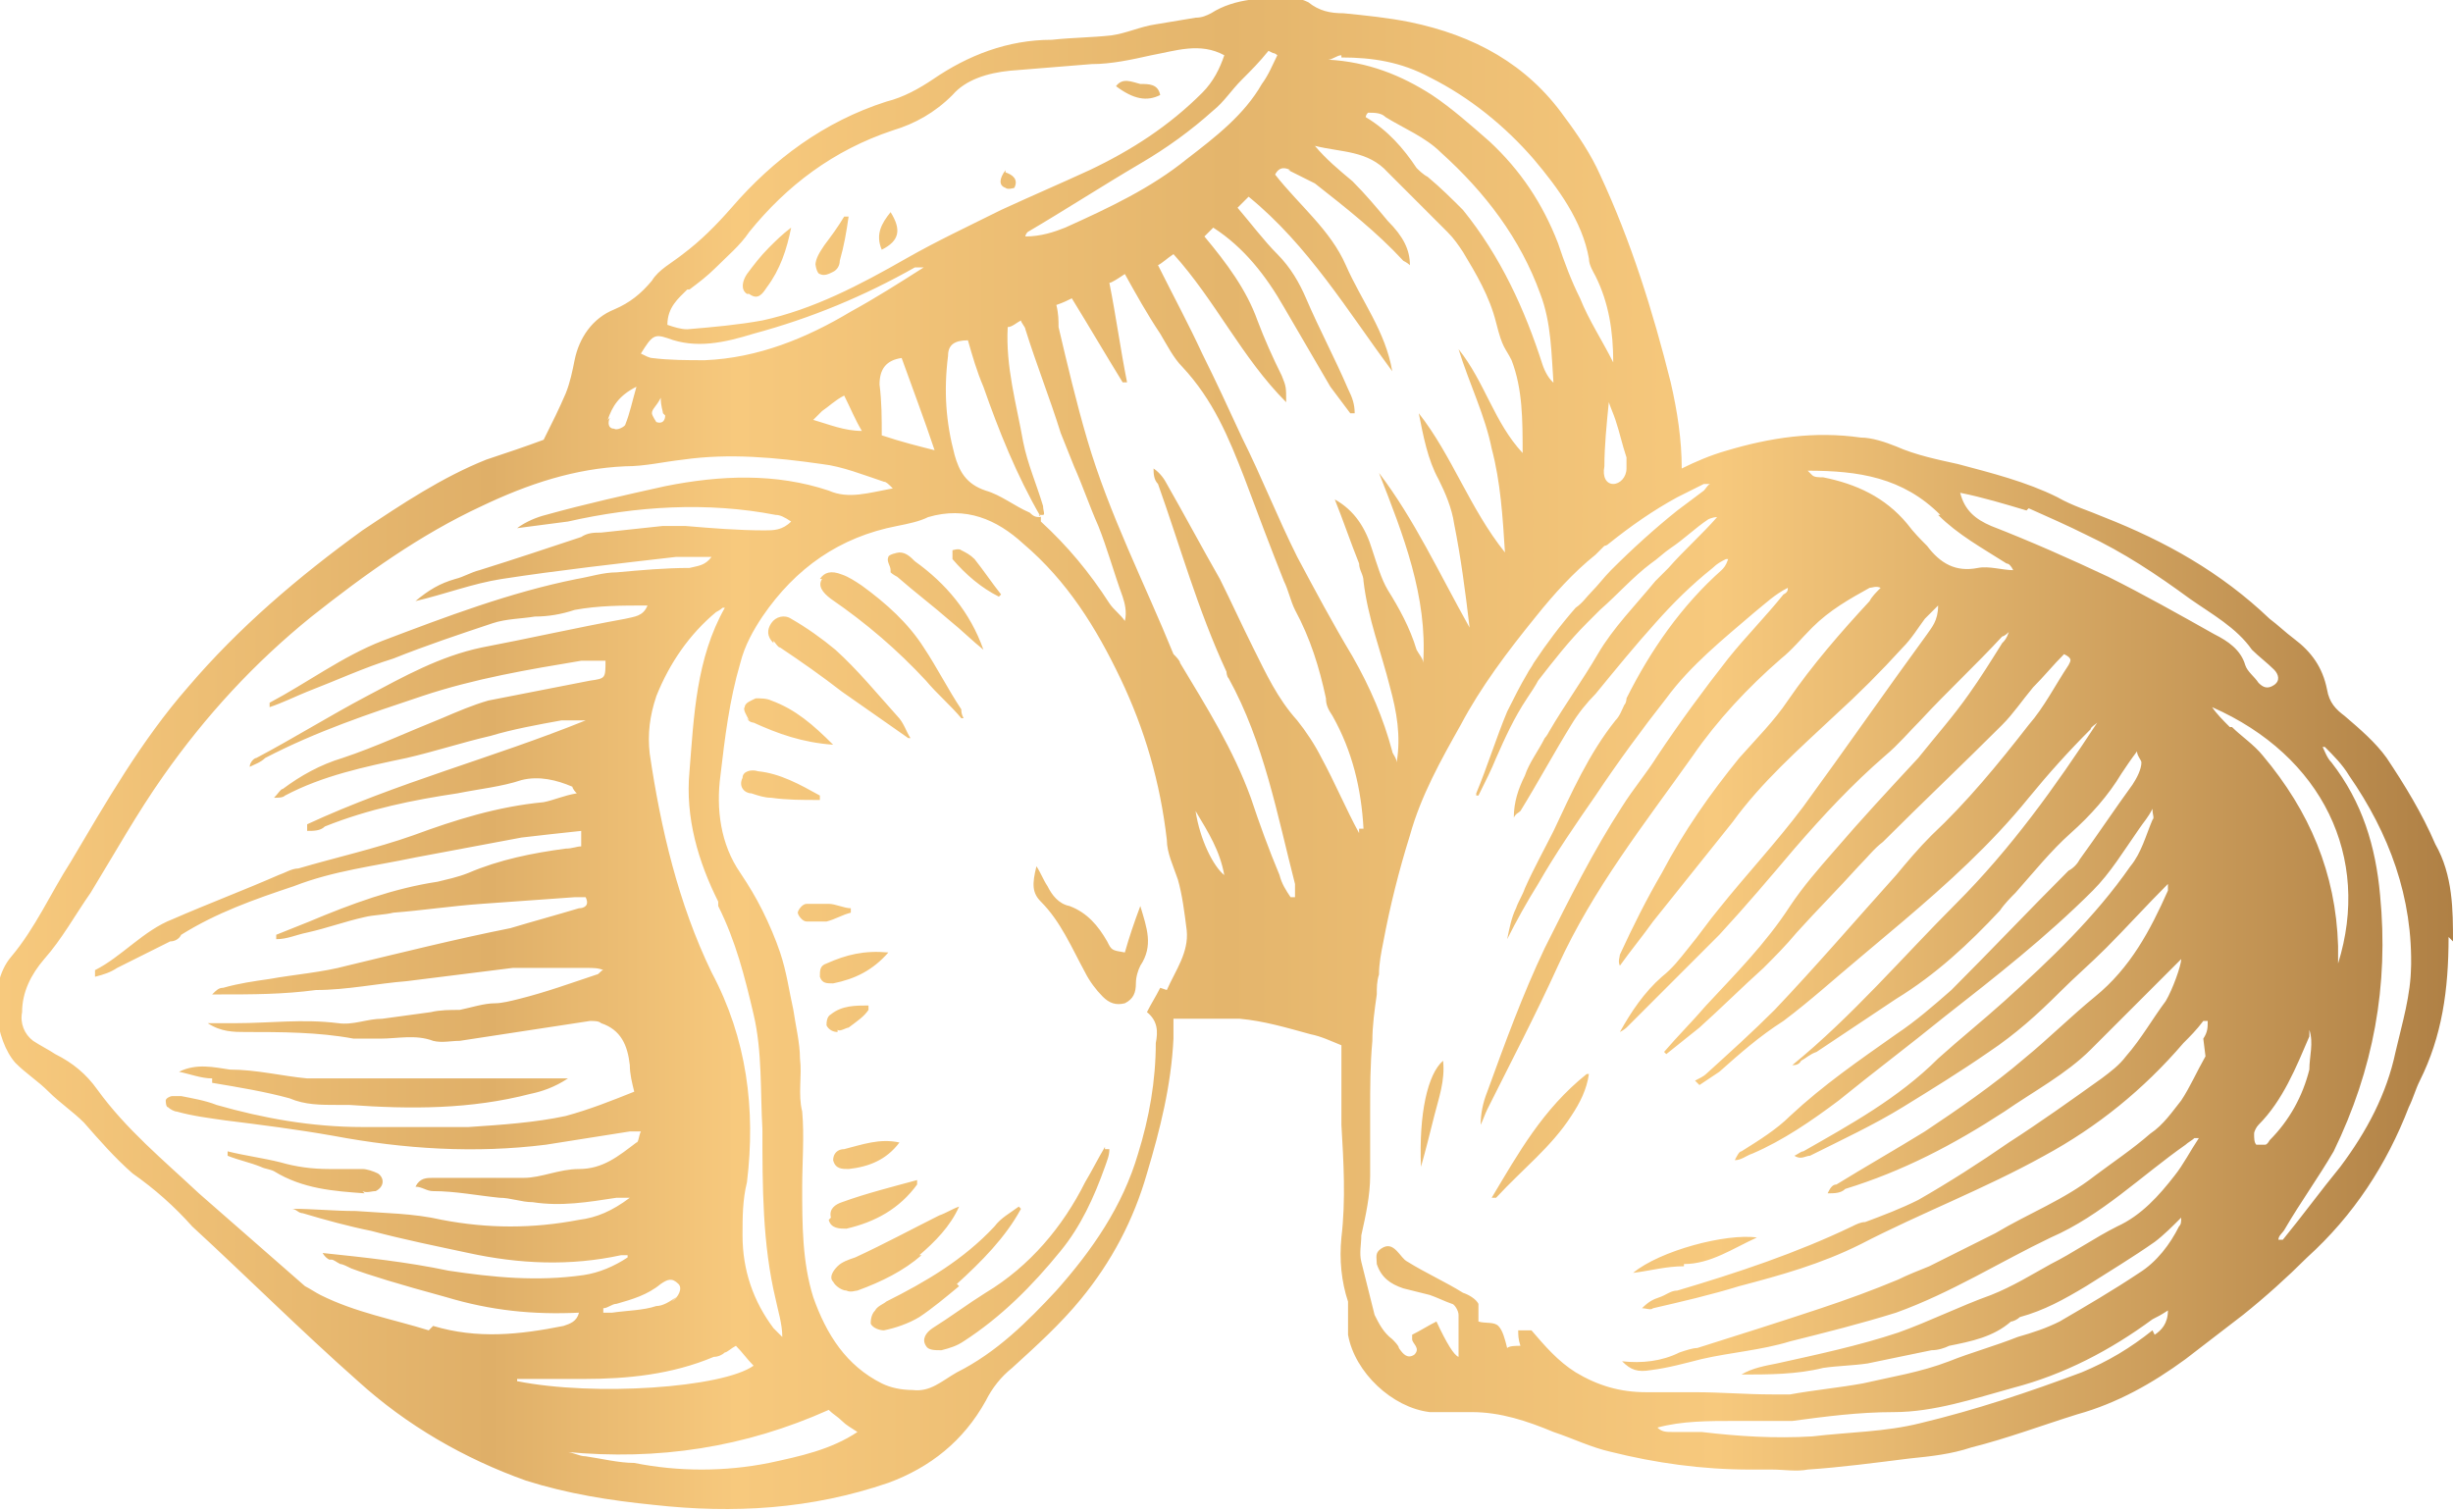 <svg xmlns="http://www.w3.org/2000/svg" xmlns:xlink="http://www.w3.org/1999/xlink" version="1.1" viewBox="0 0 111 68.4">
  <defs>
    <style>
      .hazelnutsst0 {
      fill: url(#hazelnuts-linear-gradient);
      }
    </style>
    <linearGradient id="hazelnuts-linear-gradient" x1="0" y1="34.2" x2="111" y2="34.2" gradientUnits="userSpaceOnUse">
      <stop offset="0" stop-color="#f7c97d"/>
      <stop offset=".2" stop-color="#dfaf68"/>
      <stop offset=".3" stop-color="#f7c97d"/>
      <stop offset=".5" stop-color="#e4b56c"/>
      <stop offset=".7" stop-color="#f7c97d"/>
      <stop offset="1" stop-color="#af8045"/>
    </linearGradient>
  </defs>
  <path class="hazelnutsst0"
    d="M111,42.6c0-1.4,0-3-.8-4.4-.6-1.4-1.4-2.7-2.2-3.9-.5-.7-1.2-1.3-1.9-1.9-.4-.3-.7-.6-.8-1.2-.2-1-.7-1.7-1.5-2.3-.4-.3-.7-.6-1.1-.9-2.2-2.1-4.7-3.5-7.5-4.6-.7-.3-1.4-.5-2.1-.9-1.4-.7-3-1.1-4.5-1.5-.9-.2-1.9-.4-2.8-.8-.5-.2-1.1-.4-1.6-.4-2.1-.3-4.1,0-6.1.6-.7.2-1.4.5-2,.8,0-1.3-.2-2.6-.5-3.9-.8-3.2-1.8-6.4-3.2-9.4-.4-.9-1-1.8-1.6-2.6-1.7-2.4-4.1-3.7-7-4.3-1-.2-2-.3-3-.4-.6,0-1.1-.1-1.6-.5-.2-.1-.5-.2-.7-.2-1.3,0-2.6,0-3.7.7-.2.1-.4.2-.7.2-.6.1-1.2.2-1.8.3-.7.1-1.3.4-2,.5-.9.1-1.8.1-2.7.2-2,0-3.8.7-5.4,1.8-.6.4-1.3.8-2.1,1-2.8.9-5.1,2.6-7,4.8-.7.8-1.4,1.5-2.2,2.1-.5.4-1.1.7-1.4,1.2-.5.6-1,1-1.7,1.3-1,.4-1.6,1.3-1.8,2.3-.1.5-.2,1-.4,1.5-.3.7-.6,1.3-1,2.1-.8.3-1.7.6-2.6.9-2,.8-3.8,2-5.6,3.2-2.9,2.1-5.6,4.4-7.9,7.1-2.1,2.4-3.7,5.2-5.3,7.9-.9,1.4-1.6,3-2.7,4.3-1.1,1.3-.7,3.8.2,4.8.5.5,1,.8,1.5,1.3.5.5,1.1.9,1.6,1.4.7.8,1.4,1.6,2.2,2.3,1,.7,1.9,1.5,2.7,2.4,2.5,2.3,4.9,4.7,7.5,7,2.2,2,4.8,3.5,7.6,4.5,1.9.6,3.8.9,5.8,1.1,3.6.4,7.1.2,10.6-1,1.9-.7,3.4-1.9,4.4-3.7.3-.6.7-1.1,1.2-1.5,1.1-1,2.2-2,3.1-3.1,1.4-1.7,2.4-3.6,3-5.7.6-2,1.1-4,1.2-6.1,0-.3,0-.6,0-.9,1.1,0,2,0,3,0,1.1.1,2.1.4,3.2.7.5.1.9.3,1.4.5,0,1.2,0,2.4,0,3.6.1,1.7.2,3.4,0,5.1-.1,1,0,2,.3,2.9,0,.1,0,.3,0,.4,0,.4,0,.7,0,1.1.3,1.7,2,3.3,3.7,3.5.6,0,1.2,0,1.9,0,1.3,0,2.5.4,3.7.9.9.3,1.7.7,2.6.9,2,.5,4.1.8,6.3.8.3,0,.7,0,1,0,.5,0,1.1.1,1.6,0,1.5-.1,3-.3,4.6-.5,1-.1,1.9-.2,2.8-.5,1.6-.4,3.2-1,4.8-1.5,1.8-.5,3.4-1.4,4.9-2.5.9-.7,1.7-1.3,2.6-2,1-.8,2-1.7,2.9-2.6,2.1-1.9,3.6-4.2,4.6-6.8.2-.4.3-.8.5-1.2,1-2,1.3-4.1,1.3-6.5ZM91.8,23c.9.4,1.8.8,2.6,1.2,1.7.8,3.2,1.8,4.7,2.9,1,.7,2.1,1.3,2.8,2.3.3.3.7.6,1,.9.2.2.3.5,0,.7-.3.2-.5.1-.7-.1-.2-.3-.5-.5-.6-.8-.2-.7-.8-1.1-1.4-1.4-1.6-.9-3.2-1.8-4.8-2.6-1.7-.8-3.5-1.6-5.3-2.3-.7-.3-1.2-.7-1.4-1.5,1,.2,2,.5,3,.8ZM87.7,23.3c.9.9,2,1.5,3.1,2.2.1,0,.2.1.3.3-.5,0-1.1-.2-1.6-.1-1,.2-1.7-.2-2.3-1-.3-.3-.6-.6-.9-1-1-1.2-2.3-1.8-3.8-2.1-.2,0-.4,0-.5-.1,0,0,0,0-.2-.2,2.3,0,4.3.3,6,2ZM73.6,20.8c0,.1,0,.3,0,.4,0,.4-.3.7-.6.7-.3,0-.5-.3-.4-.8,0-.9.1-1.9.2-2.9.1.3.2.5.3.8.2.6.3,1.1.5,1.7ZM60.7,2.6c1.4,0,2.7.2,4,.9,1.8.9,3.4,2.2,4.7,3.7,1.1,1.3,2.2,2.8,2.5,4.5,0,.3.2.6.3.8.6,1.2.8,2.5.8,3.9-.5-1-1.1-1.9-1.5-2.9-.4-.8-.7-1.6-1-2.5-.7-1.8-1.7-3.3-3.1-4.6-.8-.7-1.7-1.5-2.6-2.1-1.4-.9-2.9-1.5-4.7-1.6.2,0,.4-.2.6-.2ZM70.4,17.4c-.3-.2-.5-.6-.6-.9-.8-2.5-1.9-4.9-3.6-7-.5-.5-1-1-1.6-1.5-.2-.1-.4-.3-.5-.4-.6-.9-1.3-1.7-2.3-2.3,0,0,0-.1.1-.2.3,0,.6,0,.8.2.8.5,1.8.9,2.5,1.6,2,1.8,3.6,3.9,4.5,6.4.5,1.3.5,2.7.6,4.1ZM58.3,7.7c.4.2.8.4,1.2.6,1.4,1.1,2.8,2.2,4,3.5,0,0,.2.1.3.2,0-.7-.3-1.3-1-2-.5-.6-1-1.2-1.6-1.8-.6-.5-1.2-1-1.7-1.6,1.2.3,2.4.2,3.3,1.2.9.9,1.8,1.8,2.7,2.7.3.3.5.6.7.9.6,1,1.2,2,1.5,3.2s.4,1.1.7,1.7c.5,1.3.5,2.7.5,4.2-1.3-1.4-1.7-3.2-2.9-4.7.5,1.6,1.2,3,1.5,4.5.4,1.5.5,3.1.6,4.7-1.6-2-2.4-4.4-3.9-6.3.2,1,.4,2.1.9,3,.3.6.6,1.3.7,2,.3,1.5.5,3,.7,4.7-1.4-2.5-2.5-4.9-4.1-7,1.1,2.8,2.2,5.6,2,8.6,0-.2-.2-.4-.3-.6-.3-1-.8-1.9-1.3-2.7-.3-.5-.5-1.2-.7-1.8-.3-1-.8-1.8-1.7-2.3.4,1,.7,1.9,1.1,2.9,0,.3.2.5.2.8.2,1.7.8,3.2,1.2,4.8.3,1.1.5,2.2.3,3.4,0-.2-.2-.4-.2-.5-.4-1.5-1-2.9-1.8-4.3-.9-1.5-1.7-3-2.5-4.5-.9-1.8-1.6-3.6-2.5-5.4-.6-1.3-1.2-2.6-1.8-3.8-.6-1.3-1.3-2.6-2-4,.2-.1.4-.3.7-.5,1.9,2.1,3.1,4.7,5.1,6.7,0-.7,0-.7-.2-1.2-.4-.8-.8-1.7-1.1-2.5-.5-1.4-1.4-2.6-2.4-3.8.1-.1.3-.3.4-.4,1.4.9,2.4,2.2,3.2,3.6.7,1.2,1.4,2.4,2.1,3.6.3.4.6.8.9,1.2,0,0,.1,0,.2,0,0-.4-.1-.7-.3-1.1-.6-1.4-1.3-2.7-1.9-4.1-.3-.7-.7-1.4-1.3-2-.6-.6-1.2-1.4-1.8-2.1.2-.2.3-.3.5-.5,2.7,2.2,4.5,5.2,6.5,7.9-.3-1.8-1.4-3.2-2.1-4.8-.7-1.6-2.1-2.7-3.2-4.1.2-.4.5-.3.7-.2ZM57.6,2.4c0,0,.1,0,.2.1-.2.4-.4.9-.7,1.3-.8,1.4-2.1,2.4-3.4,3.4-1.6,1.3-3.5,2.2-5.5,3.1-.5.2-1.1.4-1.8.4,0,0,0-.1.1-.2,1.7-1,3.4-2.1,5.1-3.1,1.2-.7,2.3-1.5,3.3-2.4.5-.4.8-.9,1.3-1.4.4-.4.8-.8,1.2-1.3ZM47,23.3s0,0,0,0c0,0,.1,0,.2,0,.1,0,0-.2,0-.4-.3-1-.7-1.9-.9-2.9-.3-1.7-.8-3.4-.7-5.2.2,0,.4-.2.6-.3,0,.1.2.3.2.4.5,1.6,1.1,3.1,1.6,4.7.2.5.4,1,.6,1.5.4.9.7,1.8,1.1,2.7.4,1,.7,2.1,1.1,3.2.1.3.2.7.1,1.1-.2-.3-.5-.5-.7-.8-.9-1.4-1.9-2.6-3.1-3.7,0,0,0,0,0-.1,0,0,0,0,0-.1,0,0,0,0,0,0,0,0,0,0,0,0,0,0,0,0,0,0,0,0,0,0,0,0,0,0,0,0,0,0-.2,0-.3,0-.5-.2-.7-.3-1.3-.8-2-1-.9-.3-1.2-.9-1.4-1.6-.4-1.5-.5-2.9-.3-4.5,0-.5.3-.7.9-.7.2.7.4,1.4.7,2.1.7,2,1.5,4,2.6,5.9h0s0,0,0,0ZM31.2,13.1c.4-.3.8-.6,1.2-1,.5-.5,1.1-1,1.5-1.6,1.7-2.1,3.8-3.7,6.5-4.6,1-.3,1.9-.8,2.7-1.6.6-.7,1.6-1,2.6-1.1,1.2-.1,2.5-.2,3.7-.3.9,0,1.8-.2,2.7-.4,1.1-.2,2.2-.6,3.3,0-.2.6-.5,1.2-1,1.7-1.5,1.5-3.2,2.6-5.1,3.5-1.3.6-2.7,1.2-4,1.8-1.4.7-2.9,1.4-4.3,2.2-2.1,1.2-4.2,2.3-6.5,2.8-1.1.2-2.2.3-3.4.4-.3,0-.6-.1-.9-.2,0-.8.5-1.2.9-1.6ZM30.2,15.3c1.3.5,2.6.2,3.9-.2,2.6-.7,5-1.7,7.3-3,0,0,.2,0,.4,0-1.1.7-2.2,1.4-3.3,2-2,1.2-4.2,2.1-6.6,2.2-.8,0-1.6,0-2.4-.1-.1,0-.3-.1-.5-.2.5-.8.6-.9,1.2-.7ZM42.4,20.4c-.8-.2-1.6-.4-2.5-.7,0-.8,0-1.5-.1-2.3,0-.7.3-1.1,1-1.2.5,1.4,1,2.7,1.5,4.2ZM39,19.5c-.8,0-1.5-.3-2.2-.5.2-.2.3-.3.4-.4.3-.2.6-.5,1-.7.3.6.5,1.1.8,1.6ZM30.1,18.8c0,.2-.1.4-.4.3,0,0-.2-.3-.2-.4,0-.2.2-.3.4-.7,0,.4.1.6.1.7ZM27.5,19c.2-.6.5-1.1,1.3-1.5-.2.7-.3,1.2-.5,1.7,0,.1-.4.3-.5.2-.3,0-.3-.3-.2-.5ZM19.4,60.2c-1.6-.5-3.3-.8-4.9-1.6-.2-.1-.5-.3-.7-.4-1.6-1.4-3.2-2.8-4.8-4.2-1.6-1.5-3.3-2.9-4.6-4.7-.5-.7-1.1-1.2-1.9-1.6-.3-.2-.7-.4-1-.6-.4-.3-.6-.8-.5-1.3,0-.9.4-1.7,1-2.4.8-.9,1.4-2,2.1-3,1.1-1.8,2.1-3.6,3.3-5.3,1.9-2.7,4.1-5.1,6.7-7.2,2.4-1.9,4.9-3.7,7.7-5,2.1-1,4.2-1.7,6.5-1.8.9,0,1.7-.2,2.6-.3,2.1-.3,4.2-.1,6.3.2.9.1,1.9.5,2.8.8.1,0,.2.1.4.3-1.1.2-2,.5-2.9.1-2.4-.8-4.9-.7-7.4-.2-1.8.4-3.6.8-5.4,1.3-.4.1-.9.3-1.3.6.8-.1,1.5-.2,2.3-.3,3.1-.7,6.3-.9,9.4-.3.2,0,.4.1.7.3-.4.4-.8.4-1.2.4-1.2,0-2.4-.1-3.6-.2-.3,0-.7,0-1,0-.9.1-1.9.2-2.8.3-.3,0-.6,0-.9.2-1.5.5-3,1-4.6,1.5-.4.1-.7.3-1.1.4-.7.2-1.2.5-1.8,1,1.3-.3,2.6-.8,3.9-1,2.6-.4,5.3-.7,7.9-1,.5,0,1,0,1.6,0-.3.4-.6.4-1,.5-1.1,0-2.2.1-3.3.2-.6,0-1.2.2-1.8.3-3,.6-5.9,1.7-8.8,2.8-1.8.7-3.4,1.9-5.1,2.8,0,0,0,.1,0,.2.6-.2,1.2-.5,1.7-.7,1.3-.5,2.6-1.1,3.9-1.5,1.5-.6,3-1.1,4.5-1.6.6-.2,1.3-.2,1.9-.3.6,0,1.2-.1,1.8-.3,1.1-.2,2.1-.2,3.3-.2-.2.5-.6.5-1,.6-2.2.4-4.4.9-6.5,1.3-1.9.4-3.5,1.3-5.2,2.2-1.7.9-3.3,1.9-5,2.8-.1,0-.3.2-.3.4.2-.1.5-.2.7-.4,2.3-1.2,4.7-2,7.1-2.8,2.4-.8,4.8-1.2,7.2-1.6.4,0,.7,0,1.1,0,0,.8,0,.8-.7.9-1.5.3-3.1.6-4.6.9-.7.2-1.4.5-2.1.8-1.5.6-3,1.3-4.5,1.8-1,.3-1.9.8-2.7,1.4-.1,0-.2.2-.4.4.2,0,.4,0,.5-.1,1.7-.9,3.6-1.3,5.5-1.7,1.3-.3,2.5-.7,3.8-1,1-.3,2.1-.5,3.2-.7.4,0,.7,0,1.1,0-4.2,1.7-8.5,2.8-12.6,4.7,0,0,0,0,0,.3.3,0,.6,0,.8-.2,2-.8,4-1.2,6-1.5,1-.2,2-.3,2.9-.6.8-.2,1.6,0,2.3.3,0,0,0,.1.2.3-.6.1-1,.3-1.5.4-2.1.2-4,.8-5.9,1.5-1.7.6-3.5,1-5.2,1.5-.3,0-.6.2-.9.3-1.6.7-3.2,1.3-4.8,2-1.3.5-2.3,1.7-3.5,2.3,0,0,0,0,0,.3.4-.1.7-.2,1-.4.8-.4,1.6-.8,2.4-1.2.2,0,.4-.1.5-.3,1.6-1,3.3-1.6,5.1-2.2,1.8-.7,3.6-.9,5.5-1.3,1.6-.3,3.2-.6,4.8-.9.9-.1,1.7-.2,2.7-.3,0,.3,0,.4,0,.7-.2,0-.4.1-.7.1-1.5.2-3,.5-4.4,1.1-.5.2-1,.3-1.4.4-2,.3-3.9,1-5.8,1.8-.5.2-1,.4-1.5.6,0,0,0,.1,0,.2.5,0,.9-.2,1.4-.3.9-.2,1.7-.5,2.6-.7.4-.1.9-.1,1.3-.2,1.3-.1,2.6-.3,4-.4,1.4-.1,2.8-.2,4.2-.3.2,0,.4,0,.5,0,.2.4-.1.5-.3.5-1,.3-2.1.6-3.1.9-2.5.5-4.9,1.1-7.4,1.7-1.1.3-2.4.4-3.5.6-.7.1-1.4.2-2.1.4-.2,0-.3.1-.5.3,0,0,.2,0,.3,0,1.5,0,2.9,0,4.4-.2,1.4,0,2.8-.3,4.1-.4,1.6-.2,3.2-.4,4.8-.6.5,0,1.1,0,1.7,0,.6,0,1.2,0,1.7,0,.2,0,.5,0,.7.1-.1,0-.2.2-.3.2-1.2.4-2.3.8-3.5,1.1-.4.1-.8.2-1.1.2-.5,0-1.1.2-1.6.3-.4,0-.9,0-1.3.1-.7.1-1.5.2-2.2.3-.7,0-1.3.3-2,.2-1.6-.2-3.1,0-4.6,0-.4,0-.8,0-1.3,0,.6.4,1.2.4,1.7.4,1.6,0,3.3,0,4.9.3.4,0,.8,0,1.2,0,.8,0,1.6-.2,2.4.1.4.1.8,0,1.2,0,2-.3,3.9-.6,5.9-.9.2,0,.4,0,.5.1.9.3,1.2,1,1.3,1.9,0,.4.1.8.2,1.2-1,.4-2,.8-3.1,1.1-1.4.3-2.9.4-4.4.5-1.6,0-3.2,0-4.8,0-2.3,0-4.5-.4-6.6-1-.5-.2-1.1-.3-1.6-.4-.1,0-.3,0-.4,0-.1,0-.3.1-.3.2,0,0,0,.3.1.3.1.1.3.2.4.2.7.2,1.5.3,2.2.4,1.6.2,3.2.4,4.9.7,3.2.6,6.4.8,9.6.4,1.3-.2,2.5-.4,3.8-.6.1,0,.3,0,.5,0-.1.2-.1.5-.2.5-.8.6-1.5,1.2-2.6,1.2-.9,0-1.7.4-2.5.4-1.4,0-2.8,0-4.1,0-.3,0-.6,0-.8.4.3,0,.5.2.8.2,1,0,2,.2,3,.3.5,0,1,.2,1.5.2,1.3.2,2.5,0,3.8-.2.1,0,.3,0,.6,0-.8.6-1.5.9-2.3,1-2.1.4-4.1.4-6.2,0-1.3-.3-2.6-.3-3.9-.4-1,0-1.9-.1-2.9-.1.2,0,.3.2.5.2,1,.3,2.1.6,3.1.8,1.5.4,3,.7,4.4,1,2.3.5,4.6.6,6.9.1.1,0,.2,0,.3,0,0,0,0,0,0,.1-.6.4-1.3.7-2,.8-2.1.3-4.1.1-6.1-.2-1.9-.4-3.8-.6-5.7-.8,0,0,0,0,0,0,0,0,0,0,0,0,0,0,.1.2.3.3,0,0,0,0,.1,0,.1,0,.2.1.4.2.1,0,.3.1.5.2.8.3,2.1.7,4.3,1.3,2,.6,3.9.8,6,.7-.1.4-.4.5-.7.6-2,.4-3.9.6-5.9,0ZM32.5,41c.8,1.6,1.2,3.2,1.6,4.9.4,1.7.3,3.5.4,5.2,0,2.6,0,5.2.6,7.7.1.5.3,1.1.3,1.7-.1-.1-.3-.3-.4-.4-.9-1.2-1.4-2.6-1.4-4.2,0-.8,0-1.6.2-2.4.4-3.3,0-6.5-1.6-9.5-1.5-3.1-2.3-6.5-2.8-9.9-.1-.9,0-1.7.3-2.6.6-1.5,1.5-2.8,2.7-3.8,0,0,.2-.1.3-.2,0,0,0,0,.1,0-1.3,2.3-1.4,4.9-1.6,7.4-.2,2.1.4,4.1,1.3,5.9ZM30.6,58.7c-.3.2-.6.4-.9.4-.6.2-1.3.2-2,.3-.1,0-.2,0-.4,0,0,0,0-.1,0-.2.2,0,.4-.2.6-.2.7-.2,1.4-.4,2-.9,0,0,0,0,0,0,.3-.2.5-.3.8,0,.2.2,0,.6-.3.8ZM23.4,62.4c1,0,2,0,3,0,2,0,4-.2,5.9-1,.2,0,.4-.1.5-.2.1,0,.3-.2.5-.3.3.3.5.6.8.9-1.4,1-7.2,1.4-10.7.7ZM34.8,66.2c-2,.4-4.1.4-6.1,0-.7,0-1.5-.2-2.2-.3-.3,0-.6-.2-.9-.2,4.2.4,8.1-.2,11.9-1.9.2.2.4.3.6.5.2.2.4.3.7.5-1.2.8-2.6,1.1-4,1.4ZM52.5,44.7c-.2.4-.4.7-.6,1.1.5.4.5.9.4,1.4,0,1.7-.3,3.4-.8,5-.7,2.4-2.1,4.4-3.7,6.2-1.3,1.4-2.7,2.8-4.5,3.7-.7.4-1.2.9-2,.8-.5,0-1-.1-1.4-.3-1.6-.8-2.5-2.2-3.1-3.9-.5-1.6-.5-3.3-.5-5,0-1.1.1-2.3,0-3.4-.2-.8,0-1.6-.1-2.4,0-.7-.2-1.5-.3-2.2-.2-.9-.3-1.7-.6-2.6-.2-.6-.5-1.3-.8-1.9-.3-.6-.6-1.1-1-1.7-.9-1.3-1.1-2.9-.9-4.4.2-1.7.4-3.4.9-5.1.2-.8.6-1.5,1-2.1,1.5-2.2,3.5-3.6,6.1-4.1.5-.1,1-.2,1.4-.4,1.7-.5,3.1.1,4.3,1.2,2,1.7,3.3,3.8,4.4,6.1,1.1,2.3,1.8,4.7,2.1,7.3,0,.6.3,1.2.5,1.8.2.7.3,1.5.4,2.3.1,1-.5,1.8-.9,2.7ZM54.1,36.7c.6,1,1.1,1.8,1.3,2.9-.5-.4-1.1-1.6-1.3-2.9ZM61.5,37.7c-.6-1.1-1.1-2.3-1.7-3.4-.3-.6-.7-1.2-1.1-1.7-.9-1-1.4-2.1-2-3.3-.5-1-1-2.1-1.5-3.1-.8-1.4-1.6-2.9-2.4-4.3-.1-.2-.3-.5-.6-.7,0,.2,0,.5.2.7,1,2.8,1.8,5.7,3.1,8.5,0,0,0,.2.1.3,1.6,2.9,2.2,6.2,3,9.3,0,.2,0,.4,0,.6,0,0-.1,0-.2,0-.2-.3-.4-.6-.5-1-.5-1.2-.9-2.3-1.3-3.5-.8-2.2-2-4.1-3.2-6.1,0-.1-.2-.3-.3-.4-1.3-3.2-2.9-6.3-3.9-9.7-.5-1.7-.9-3.4-1.3-5.1,0-.3,0-.6-.1-1,.3-.1.5-.2.7-.3.8,1.3,1.5,2.5,2.3,3.8h.2c-.3-1.5-.5-3-.8-4.5.1,0,.4-.2.7-.4.5.9,1,1.8,1.6,2.7.3.5.6,1.1,1,1.5,1.4,1.5,2.1,3.2,2.8,5,.6,1.6,1.2,3.2,1.8,4.7.2.4.3.9.5,1.3.7,1.3,1.1,2.6,1.4,4,0,.3.1.5.3.8.9,1.6,1.3,3.3,1.4,5.1,0,0-.1,0-.2,0ZM97.4,60.2c-1,.8-2,1.4-3.2,1.9-2.4.9-4.8,1.7-7.3,2.3-1.6.4-3.2.4-4.9.6-1.7.1-3.3,0-5-.2-.4,0-.9,0-1.3,0-.3,0-.5,0-.7-.2,1.1-.3,2.3-.3,3.5-.3.9,0,1.7,0,2.6,0,1.5-.2,3-.4,4.6-.4,1.8,0,3.6-.6,5.4-1.1,2.3-.6,4.4-1.7,6.3-3.1.2-.1.4-.2.7-.4,0,.6-.3.9-.6,1.1ZM99.8,47.8c-.4.7-.7,1.4-1.1,2-.4.5-.8,1.1-1.4,1.5-.8.7-1.7,1.3-2.5,1.9-1.4,1.1-3,1.7-4.5,2.6-1,.5-2,1-3,1.5-.5.2-1,.4-1.4.6-1.2.5-2.3.9-3.5,1.3-1.8.6-3.7,1.2-5.6,1.8-.2,0-.5.1-.8.2-.8.4-1.7.5-2.6.4.4.4.7.5,1.3.4.8-.1,1.5-.3,2.3-.5,1.3-.3,2.7-.4,4-.8,1.6-.4,3.2-.8,4.8-1.3,2.5-.9,4.7-2.3,7-3.4,2.3-1,4.1-2.8,6.1-4.2.1-.1.3-.2.4-.3,0,0,0,0,.2,0-.4.6-.7,1.2-1.1,1.7-.7.9-1.5,1.8-2.6,2.3-1,.5-2,1.2-3,1.7-.9.5-1.7,1-2.7,1.4-1.4.5-2.8,1.2-4.2,1.7-1.8.6-3.7,1-5.5,1.4-.5.1-1.1.2-1.6.5,1.2,0,2.5,0,3.7-.3.7-.1,1.3-.1,2-.2,1-.2,1.9-.4,2.9-.6.3,0,.6-.1.8-.2,1-.2,2-.4,2.8-1.1.1,0,.3-.1.4-.2,1.1-.3,2-.8,3-1.4,1.1-.7,2.1-1.3,3.1-2,.4-.3.8-.7,1.2-1.1,0,.2,0,.3-.1.4-.4.8-1,1.6-1.8,2.1-1.2.8-2.4,1.5-3.6,2.2-.6.3-1.2.5-1.9.7-1,.4-2.1.7-3.1,1.1-1.3.5-2.6.7-3.9,1-1.1.2-2.2.3-3.3.5-.3,0-.5,0-.8,0-1.2,0-2.3-.1-3.5-.1-.7,0-1.5,0-2.2,0-1.2,0-2.2-.3-3.2-.9-.8-.5-1.4-1.2-2-1.9-.2,0-.4,0-.6,0,0,.2,0,.4.1.7-.2,0-.5,0-.6.1-.1-.4-.2-.8-.4-1-.2-.2-.6-.1-.9-.2,0-.2,0-.5,0-.8-.1-.2-.4-.4-.7-.5-.8-.5-1.7-.9-2.5-1.4-.2-.1-.3-.3-.5-.5-.2-.2-.4-.3-.7-.1s-.2.4-.2.7c.2.6.6.9,1.2,1.1.4.1.8.2,1.2.3.3.1.7.3,1,.4.1,0,.3.3.3.5,0,.6,0,1.3,0,1.9q-.3-.1-1-1.6c-.4.2-.7.4-1.1.6,0,0,0,.1,0,.2,0,.2.4.4.1.7-.3.2-.5,0-.7-.3,0-.1-.2-.3-.3-.4-.4-.3-.6-.7-.8-1.1-.2-.8-.4-1.6-.6-2.4-.1-.4,0-.8,0-1.2.2-.9.4-1.8.4-2.7,0-1,0-1.9,0-2.9,0-1.1,0-2.1.1-3.2,0-.7.1-1.4.2-2.1,0-.3,0-.6.1-.9,0-.5.1-1,.2-1.5.3-1.6.7-3.2,1.2-4.8.5-1.8,1.4-3.4,2.3-5,.9-1.7,2.1-3.3,3.4-4.9.8-1,1.7-2,2.7-2.8.1-.1.3-.3.4-.4,0,0,.1,0,.2-.1,1-.8,2-1.5,3.1-2.1.4-.2.8-.4,1.2-.6,0,0,.2,0,.3,0-.1,0-.2.2-.3.3-.4.3-.8.6-1.2.9-1,.8-2,1.7-3,2.7-.3.3-.6.7-.9,1-.2.2-.4.5-.7.7-.7.8-1.3,1.6-1.9,2.5-.1.2-.2.3-.3.5-.3.5-.6,1.1-.9,1.7-.5,1.2-.9,2.5-1.4,3.7,0,0,0,0,0,.1,0,0,0,0,.1,0,0,0,0,0,0,0,.3-.6.6-1.2.8-1.7.4-.9.8-1.8,1.4-2.7.2-.3.4-.6.5-.8.7-.9,1.4-1.8,2.2-2.6,0,0,0,0,0,0,.2-.2.4-.4.6-.6.8-.7,1.5-1.5,2.3-2.1.3-.2.6-.5.9-.7.6-.4,1.1-.9,1.7-1.3,0,0,.2-.1.4-.1-.7.8-1.5,1.5-2.2,2.3-.2.2-.4.4-.6.6-.9,1.1-1.9,2.1-2.6,3.3-.7,1.2-1.5,2.3-2.2,3.5,0,0-.1.2-.2.3-.3.6-.7,1.1-.9,1.7-.3.6-.5,1.2-.5,1.9.1-.2.2-.2.3-.3.8-1.3,1.5-2.6,2.3-3.9.3-.5.7-1,1.1-1.4.9-1.1,1.8-2.2,2.7-3.2.8-.9,1.6-1.7,2.6-2.5.2-.2.4-.3.6-.4h.1c-.1.3-.2.4-.3.5-1.8,1.6-3.2,3.6-4.3,5.8,0,0,0,.2-.1.3-.1.2-.2.5-.4.7-1.2,1.5-2,3.3-2.8,5-.4.8-.9,1.7-1.3,2.6-.1.3-.3.6-.4.9-.2.4-.3.9-.4,1.4.4-.8.9-1.7,1.4-2.5.8-1.4,1.7-2.7,2.6-4,1-1.5,2.1-3,3.2-4.4,1.1-1.5,2.6-2.7,4-3.9.5-.4.9-.8,1.5-1.1,0,.1,0,.2-.2.3-.8,1-1.7,1.9-2.5,2.9-1.1,1.4-2.2,2.9-3.2,4.4-.5.8-1.1,1.5-1.6,2.3-1.3,2-2.4,4.2-3.5,6.4-1,2.1-1.8,4.3-2.6,6.5-.2.5-.3,1-.3,1.5.1-.2.2-.5.3-.7,1.1-2.2,2.2-4.3,3.2-6.5,1.6-3.5,3.9-6.4,6.1-9.5,1.1-1.6,2.5-3.1,4-4.4.5-.4.9-.9,1.4-1.4.8-.8,1.7-1.3,2.6-1.8.1,0,.3-.1.5,0-.2.2-.4.4-.5.6-1.3,1.4-2.6,2.9-3.7,4.5-.6.9-1.4,1.7-2.2,2.6-1.3,1.6-2.5,3.3-3.5,5.2-.7,1.2-1.3,2.4-1.9,3.7,0,.1-.1.3,0,.5.5-.7,1-1.3,1.5-2,1.2-1.5,2.4-3,3.6-4.5,1.3-1.8,3-3.3,4.6-4.8,1.1-1,2.1-2,3.1-3.1.4-.4.7-.9,1-1.3.2-.2.3-.3.6-.6,0,.7-.3,1-.5,1.3-1.9,2.6-3.7,5.2-5.6,7.8-1.2,1.6-2.6,3.1-3.8,4.6-.5.6-.9,1.2-1.4,1.8-.4.5-.7.9-1.2,1.3-.8.7-1.4,1.6-1.9,2.5,0,0,.2-.1.3-.2,1.4-1.4,2.8-2.8,4.2-4.2,1.2-1.3,2.3-2.6,3.4-3.9,1.3-1.5,2.6-2.9,4.1-4.2.6-.5,1.1-1.1,1.6-1.6,1.2-1.3,2.5-2.5,3.7-3.8,0,0,.1,0,.3-.2-.1.3-.2.4-.3.5-.5.8-1,1.6-1.5,2.3-.7,1-1.5,1.9-2.3,2.9-1.3,1.4-2.6,2.8-3.8,4.2-.7.8-1.4,1.6-2,2.5-1.1,1.7-2.5,3.1-3.8,4.5-.6.7-1.3,1.4-1.9,2.1,0,0,0,0,.1.1.5-.4,1-.8,1.5-1.2,1-.9,1.9-1.8,2.9-2.7.5-.5,1-1,1.5-1.6.9-1,1.9-2,2.8-3,.4-.4.7-.8,1.1-1.1,1.8-1.8,3.6-3.5,5.4-5.3.5-.5.9-1.1,1.4-1.7.5-.5.9-1,1.4-1.5.4.2.3.3.2.5-.6.9-1.1,1.9-1.8,2.7-1.4,1.8-2.8,3.5-4.4,5-.6.6-1.1,1.2-1.6,1.8-1.8,2-3.6,4.1-5.5,6.1-1,1-2,1.9-3.1,2.9-.1.1-.3.2-.5.3,0,0,.1.1.2.2.3-.2.6-.4.9-.6.9-.8,1.8-1.6,2.9-2.3,1.2-.9,2.3-1.9,3.5-2.9.6-.5,1.3-1.1,1.9-1.6,2-1.7,4-3.5,5.7-5.6.9-1.1,1.8-2.1,2.8-3.1,0-.1.2-.2.3-.3-1.9,2.9-3.9,5.7-6.4,8.2-2.4,2.4-4.7,5.1-7.4,7.3.1,0,.3,0,.4-.2.2-.1.4-.3.7-.4,1.2-.8,2.4-1.6,3.6-2.4,1.8-1.1,3.3-2.5,4.7-4,.2-.3.5-.6.7-.8.8-.9,1.6-1.9,2.5-2.7.9-.8,1.7-1.7,2.3-2.7.2-.3.4-.6.7-1,0,.2.2.4.2.5,0,.3-.2.7-.4,1-.8,1.1-1.6,2.3-2.4,3.4-.1.2-.3.4-.5.5-1.8,1.8-3.5,3.6-5.3,5.4-.8.7-1.6,1.4-2.5,2-1.7,1.2-3.3,2.3-4.8,3.7-.6.6-1.4,1.1-2.2,1.6-.1,0-.2.2-.3.4.3,0,.5-.2.8-.3,1.4-.6,2.7-1.5,3.9-2.4,1.6-1.3,3.2-2.5,4.8-3.8,2.3-1.8,4.6-3.6,6.7-5.7.8-.8,1.4-1.8,2.1-2.8.2-.3.4-.5.6-.9,0,.3.1.4,0,.5-.3.7-.5,1.5-1,2.1-1.6,2.3-3.6,4.2-5.7,6.1-1,.9-2,1.7-3,2.6-1.8,1.8-4,3-6.1,4.2-.1,0-.2.1-.4.2.3.2.5,0,.7,0,1.4-.7,2.9-1.4,4.2-2.2,1.3-.8,2.6-1.6,3.9-2.5,1.2-.8,2.2-1.7,3.2-2.7.7-.7,1.4-1.3,2.1-2,.9-.9,1.8-1.9,2.8-2.9,0,.1,0,.2,0,.3-.8,1.8-1.7,3.5-3.3,4.8-1.1.9-2.1,1.9-3.2,2.8-1.4,1.2-3,2.3-4.5,3.3-1.3.8-2.7,1.6-4,2.4-.2,0-.3.2-.4.4.3,0,.6,0,.8-.2,2.6-.8,4.9-2,7.2-3.5,1.3-.9,2.8-1.7,3.9-2.8,1.4-1.4,2.8-2.8,4.1-4.1,0,.3-.4,1.4-.7,1.9-.6.8-1.1,1.7-1.8,2.5-.3.4-.7.7-1.1,1-1.4,1-2.8,2-4.2,2.9-1.3.9-2.7,1.8-4.1,2.6-.8.4-1.6.7-2.4,1-.2,0-.4.1-.6.2-2.5,1.2-5.2,2.1-7.9,2.9-.3,0-.5.2-.8.3-.3.1-.5.2-.8.5.2,0,.4.1.5,0,1.3-.3,2.6-.6,3.9-1,1.9-.5,3.7-1,5.5-1.9,2.7-1.4,5.6-2.5,8.3-4,2.4-1.3,4.5-3,6.3-5.1.3-.3.6-.6.9-1,0,0,.1,0,.2,0,0,.3,0,.5-.2.8ZM100.9,32.9c-.3-.3-.6-.6-.8-.9,5,2.2,7.2,6.8,5.7,11.6,0-.3,0-.5,0-.8-.1-3.3-1.3-6.1-3.4-8.6-.4-.5-1-.9-1.4-1.3ZM102.5,51.8c-.1,0-.4,0-.4,0-.1-.1-.1-.3-.1-.5,0-.1.1-.3.2-.4,1.1-1.1,1.7-2.6,2.3-4,0,0,0-.2,0-.3.2.6,0,1.2,0,1.8-.3,1.2-.9,2.3-1.8,3.2,0,0-.1.2-.2.2ZM109.1,43.7c0,1.3-.4,2.6-.7,3.9-.4,1.9-1.3,3.6-2.5,5.2-.9,1.1-1.7,2.2-2.6,3.3,0,0-.1,0-.2,0,0-.2.2-.3.3-.5.7-1.2,1.5-2.3,2.2-3.5,1.8-3.7,2.5-7.5,2.1-11.6-.2-2.2-.8-4.2-2.2-6-.2-.2-.3-.5-.4-.7,0,0,0,0,.1,0,.4.4.8.8,1.1,1.3,1.8,2.6,2.9,5.5,2.8,8.8ZM50,52c0,0,.1,0,.2,0,0,.3-.1.5-.2.8-.5,1.4-1.1,2.7-2,3.8-1.3,1.6-2.7,3-4.4,4.1-.3.2-.6.3-1,.4-.3,0-.6,0-.7-.2-.2-.3,0-.6.3-.8.8-.5,1.6-1.1,2.4-1.6,2-1.2,3.5-3,4.5-5,.3-.5.6-1.1.9-1.6ZM51.6,41c.3,1,.6,1.8,0,2.7-.1.2-.2.5-.2.8,0,.4-.1.7-.5.9-.4.1-.7,0-1-.3-.3-.3-.6-.7-.8-1.1-.6-1.1-1.1-2.3-2-3.2-.4-.4-.4-.8-.2-1.6.2.3.3.6.5.9.2.4.5.8,1,.9.8.3,1.3.9,1.7,1.6.2.4.2.4.8.5.2-.7.4-1.3.7-2.1ZM37.1,26.2c.2-.3.5-.4,1-.2.3.1.6.3.9.5,1.1.8,2.1,1.7,2.8,2.8.6.9,1.1,1.9,1.7,2.8,0,.1,0,.2.1.4,0,0,0,0-.1,0-.5-.6-1.1-1.1-1.6-1.7-1.3-1.4-2.7-2.6-4.3-3.7-.4-.3-.6-.6-.4-.9ZM35,29.1c-.3-.3-.3-.6-.1-.9.2-.3.6-.4.9-.2.7.4,1.4.9,2,1.4,1,.9,1.9,2,2.8,3,.3.3.4.7.6,1,0,0,0,0-.1,0-1-.7-2-1.4-3-2.1-.9-.7-1.9-1.4-2.8-2-.1,0-.2-.2-.3-.3ZM43.4,58.2c-.6.5-1.2,1-1.8,1.4-.5.3-1.1.5-1.6.6-.2,0-.5-.1-.6-.3,0-.1,0-.4.2-.6.1-.2.4-.3.5-.4,1.8-.9,3.5-1.9,4.9-3.4.3-.4.7-.6,1.1-.9,0,0,0,0,.1.1-.7,1.3-1.8,2.4-2.9,3.4ZM41.7,56.8c-.8.7-1.8,1.2-2.9,1.6-.1,0-.3.1-.5,0-.2,0-.5-.2-.6-.4-.2-.2,0-.5.2-.7.2-.2.5-.3.8-.4,1.3-.6,2.6-1.3,3.8-1.9.3-.1.6-.3.9-.4-.4.9-1.1,1.6-1.8,2.2ZM40.3,25.8c0-.2-.2-.4-.1-.6,0-.1.4-.2.5-.2.3,0,.5.2.7.4,1.4,1,2.5,2.3,3.1,4-.5-.4-1-.9-1.5-1.3-.8-.7-1.6-1.3-2.4-2,0,0-.2-.1-.3-.2ZM33.9,32.6c-.1-.2-.3-.5-.2-.6,0-.2.3-.3.5-.4.2,0,.5,0,.7.1,1.1.4,1.9,1.1,2.8,2-1.4-.1-2.5-.5-3.6-1,0,0-.2,0-.3-.2ZM37.6,55.1c-.1-.4.2-.6.5-.7,1.1-.4,2.3-.7,3.4-1,0,0,0,.1,0,.2-.8,1.1-1.9,1.7-3.2,2-.3,0-.7,0-.8-.4ZM37,36.2c-.7,0-1.4,0-2.1-.1-.3,0-.6-.1-.9-.2-.3,0-.6-.3-.4-.7,0-.3.4-.4.7-.3,1,.1,1.9.6,2.8,1.1,0,0,0,.1,0,.2ZM37.1,44.2c0-.3,0-.5.3-.6.9-.4,1.7-.6,2.8-.5-.7.8-1.5,1.2-2.5,1.4-.3,0-.5,0-.6-.3ZM40.7,51.7c-.6.8-1.4,1.1-2.3,1.2-.3,0-.6,0-.7-.4,0-.3.2-.5.5-.5.8-.2,1.6-.5,2.5-.3ZM37.4,41.7c-.3,0-.6,0-.9,0-.2,0-.4-.3-.4-.4,0-.1.2-.4.4-.4.3,0,.7,0,1,0,.3,0,.7.2,1,.2,0,0,0,.1,0,.2-.4.1-.7.3-1.1.4ZM43.1,25.3c0,0,0-.3,0-.4,0,0,.3-.1.4,0,.2.1.4.2.6.4.4.5.8,1.1,1.2,1.6,0,0,0,0-.1.1-.8-.4-1.5-1-2.1-1.7ZM37.9,46.7c-.2,0-.4-.1-.5-.3,0-.1,0-.4.2-.5.5-.4,1.1-.4,1.7-.4v.2c-.2.3-.5.5-.9.8-.1,0-.4.2-.5.1ZM9.6,48.8c-.5,0-1-.2-1.5-.3.8-.4,1.6-.2,2.3-.1,1.2,0,2.4.3,3.5.4,1.4,0,2.7,0,4.1,0,2.5,0,5,0,7.7,0-.6.4-1.2.6-1.7.7-2.7.7-5.4.7-8.2.5-.2,0-.3,0-.5,0-.8,0-1.5,0-2.2-.3-1.1-.3-2.3-.5-3.5-.7ZM16.5,54c-1.4-.1-2.8-.2-4.1-1-.2-.1-.4-.1-.6-.2-.5-.2-1-.3-1.5-.5,0,0,0-.2,0-.2.8.2,1.6.3,2.4.5.7.2,1.4.3,2.2.3.5,0,1,0,1.5,0,.2,0,.5.1.7.2.3.2.3.6-.1.8-.2,0-.4.1-.6,0ZM33.8,13.3c-.3-.2-.2-.6,0-.9.3-.4.6-.8,1-1.2.3-.3.6-.6,1-.9-.2,1-.5,1.9-1.1,2.7-.2.3-.4.6-.8.3ZM36.9,12c0-.3.2-.6.4-.9.3-.4.6-.8.9-1.3,0,0,.1,0,.2,0-.1.7-.2,1.3-.4,2,0,.2-.1.4-.3.5-.2.1-.4.2-.6.1-.1,0-.2-.3-.2-.5ZM50.5,3.9c.3-.4.7-.2,1.1-.1.4,0,.8,0,.9.5-.6.3-1.2.2-2-.4ZM39.9,11.3c-.3-.7,0-1.2.4-1.7.5.8.4,1.3-.4,1.7ZM45.5,7.8c.3.1.6.3.4.7,0,0-.3.1-.4,0-.3-.1-.3-.4,0-.8ZM71.9,48.6c-.1.7-.4,1.3-.8,1.9-.9,1.4-2.2,2.4-3.4,3.7,0,0,0,0-.2,0,1.2-2,2.3-4,4.3-5.6ZM76.2,57.3c-.8,0-1.5.2-2.3.3,1.2-1,4.2-1.8,5.6-1.6-1.1.5-2.1,1.2-3.3,1.2ZM65.3,48c.1.9-.2,1.7-.4,2.5-.2.8-.4,1.6-.6,2.3-.1-2.4.3-4.2,1-4.8Z" />
</svg>